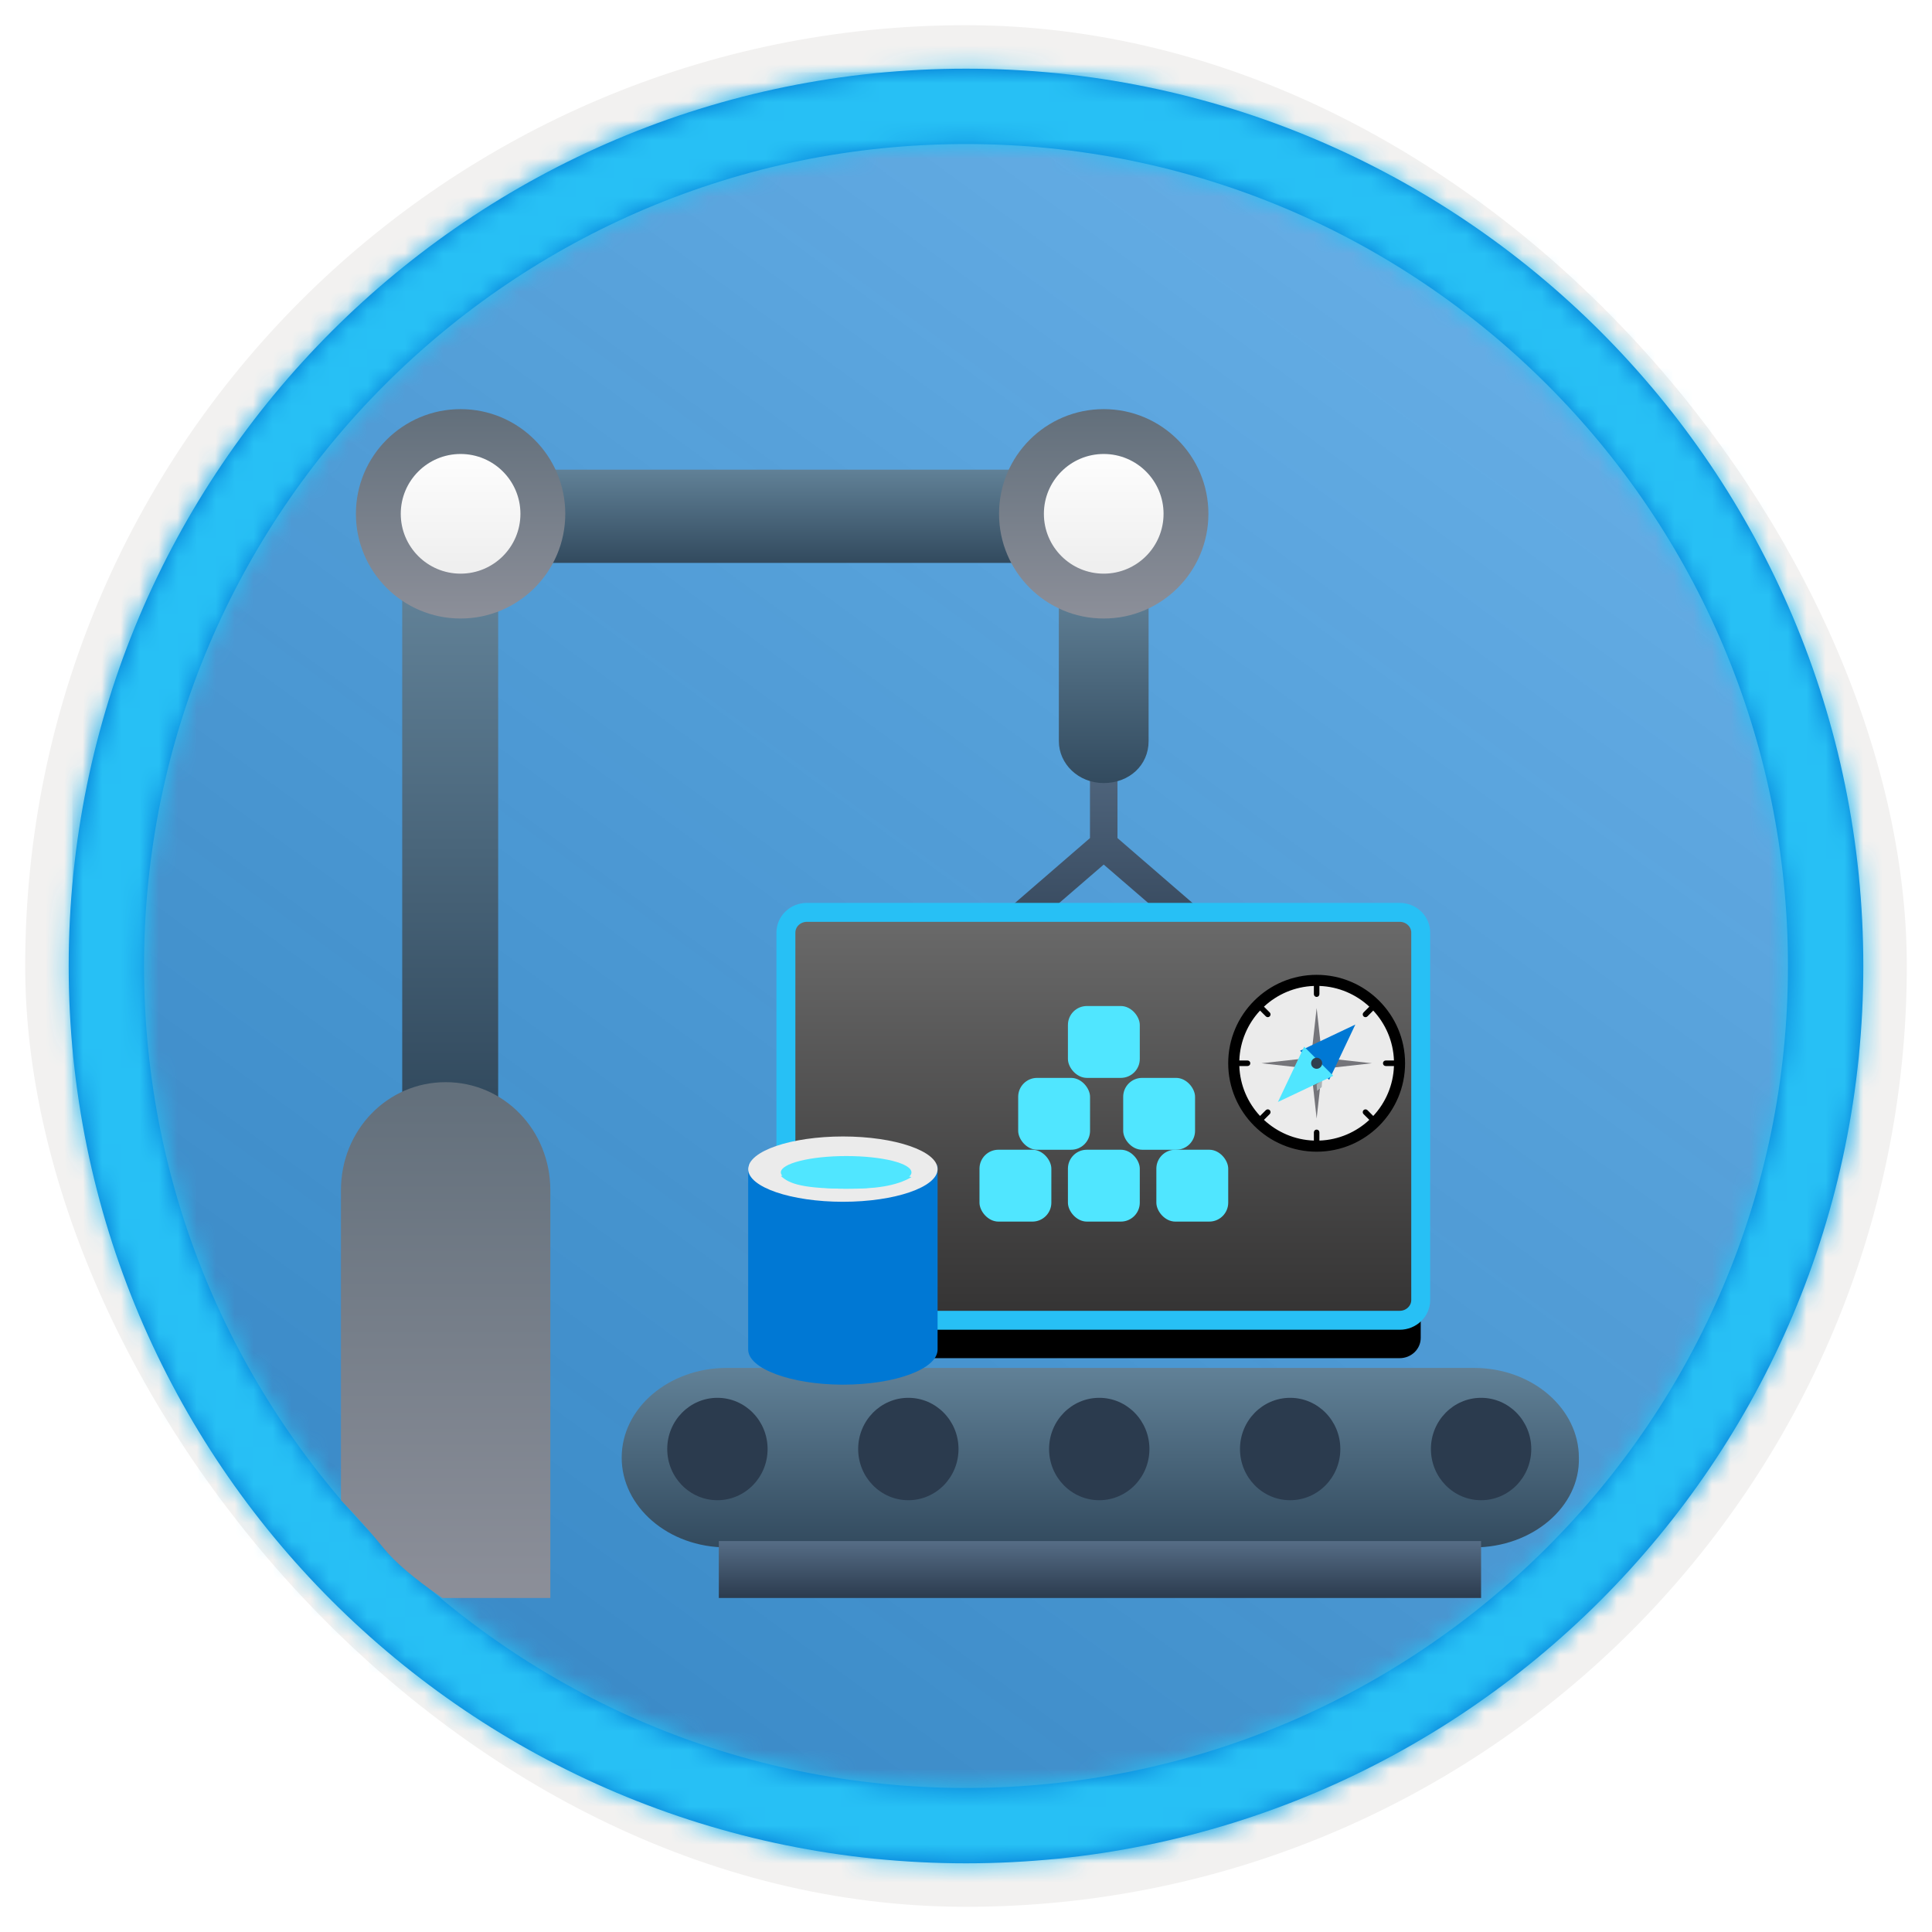 <?xml version="1.0" encoding="UTF-8"?>
<svg width="102px" height="102px" viewBox="0 0 102 102" version="1.1" xmlns="http://www.w3.org/2000/svg" xmlns:xlink="http://www.w3.org/1999/xlink">
    <title>Azure Data Fundamentals: Explore relational data in Azure/explore-provisioning-and-deploying-relational-database-offerings-in-azure</title>
    <defs>
        <rect id="path-1" x="0" y="0" width="94.34" height="94.34" rx="47.17"></rect>
        <filter x="-2.9%" y="-2.9%" width="106.4%" height="106.4%" filterUnits="objectBoundingBox" id="filter-3">
            <feMorphology radius="2.5" operator="dilate" in="SourceAlpha" result="shadowSpreadOuter1"></feMorphology>
            <feOffset dx="0.5" dy="0.5" in="shadowSpreadOuter1" result="shadowOffsetOuter1"></feOffset>
            <feMorphology radius="1" operator="erode" in="SourceAlpha" result="shadowInner"></feMorphology>
            <feOffset dx="0.5" dy="0.5" in="shadowInner" result="shadowInner"></feOffset>
            <feComposite in="shadowOffsetOuter1" in2="shadowInner" operator="out" result="shadowOffsetOuter1"></feComposite>
            <feColorMatrix values="0 0 0 0 0.822   0 0 0 0 0.832   0 0 0 0 0.836  0 0 0 1 0" type="matrix" in="shadowOffsetOuter1"></feColorMatrix>
        </filter>
        <linearGradient x1="77.83%" y1="11.2%" x2="-99.689%" y2="253.808%" id="linearGradient-4">
            <stop stop-color="#FFFFFF" offset="0%"></stop>
            <stop stop-color="#000000" stop-opacity="0.5" offset="100%"></stop>
        </linearGradient>
        <rect id="path-5" x="0" y="0" width="94.34" height="94.34"></rect>
        <rect id="path-6" x="0" y="0" width="94.34" height="94.34"></rect>
        <path d="M48.113,0.739 C74.277,0.739 95.487,21.949 95.487,48.113 C95.487,74.277 74.277,95.487 48.113,95.487 C21.949,95.487 0.739,74.277 0.739,48.113 C0.739,21.949 21.949,0.739 48.113,0.739 Z M48.113,4.717 C24.146,4.717 4.717,24.146 4.717,48.113 C4.717,72.08 24.146,91.509 48.113,91.509 C72.08,91.509 91.509,72.08 91.509,48.113 C91.509,24.146 72.08,4.717 48.113,4.717 Z" id="path-7"></path>
        <linearGradient x1="50%" y1="0%" x2="50%" y2="100%" id="linearGradient-9">
            <stop stop-color="#566D86" offset="0%"></stop>
            <stop stop-color="#2B3B4E" offset="100%"></stop>
        </linearGradient>
        <linearGradient x1="50%" y1="0%" x2="50%" y2="100%" id="linearGradient-10">
            <stop stop-color="#618197" offset="0%"></stop>
            <stop stop-color="#324A5E" offset="100%"></stop>
        </linearGradient>
        <linearGradient x1="50%" y1="0%" x2="50%" y2="100%" id="linearGradient-11">
            <stop stop-color="#618197" offset="0%"></stop>
            <stop stop-color="#324A5E" offset="100%"></stop>
        </linearGradient>
        <linearGradient x1="50%" y1="0%" x2="50%" y2="100%" id="linearGradient-12">
            <stop stop-color="#618197" offset="0%"></stop>
            <stop stop-color="#324A5E" offset="100%"></stop>
        </linearGradient>
        <linearGradient x1="50%" y1="0%" x2="50%" y2="100%" id="linearGradient-13">
            <stop stop-color="#626F7B" offset="0%"></stop>
            <stop stop-color="#8C8F99" offset="100%"></stop>
        </linearGradient>
        <linearGradient x1="50%" y1="0%" x2="50%" y2="100%" id="linearGradient-14">
            <stop stop-color="#626F7B" offset="0%"></stop>
            <stop stop-color="#8C8F99" offset="100%"></stop>
        </linearGradient>
        <linearGradient x1="50%" y1="-9.939%" x2="50%" y2="92.725%" id="linearGradient-15">
            <stop stop-color="#FFFFFF" offset="0%"></stop>
            <stop stop-color="#EFEFEF" offset="100%"></stop>
        </linearGradient>
        <linearGradient x1="50%" y1="0%" x2="50%" y2="100%" id="linearGradient-16">
            <stop stop-color="#618197" offset="0%"></stop>
            <stop stop-color="#324A5E" offset="100%"></stop>
        </linearGradient>
        <linearGradient x1="50%" y1="0%" x2="50%" y2="100%" id="linearGradient-17">
            <stop stop-color="#566D86" offset="0%"></stop>
            <stop stop-color="#2B3B4E" offset="100%"></stop>
        </linearGradient>
        <linearGradient x1="50%" y1="0.67%" x2="50%" y2="100%" id="linearGradient-18">
            <stop stop-color="#6A6A6A" offset="0%"></stop>
            <stop stop-color="#343333" offset="100%"></stop>
        </linearGradient>
        <path d="M32.405,-1.07822373e-13 C33.018,-1.07822373e-13 33.515,0.479 33.515,1.07 L33.515,20.466 C33.515,21.057 33.018,21.536 32.405,21.536 L1.11,21.536 C0.497,21.536 -6.22052152e-14,21.057 -6.22052152e-14,20.466 L-6.22052152e-14,1.07 C-6.22052152e-14,0.479 0.497,-1.07822373e-13 1.11,-1.07822373e-13 L32.405,-1.07822373e-13 Z" id="path-19"></path>
        <filter x="-22.4%" y="-25.5%" width="144.8%" height="169.6%" filterUnits="objectBoundingBox" id="filter-20">
            <feMorphology radius="0.5" operator="dilate" in="SourceAlpha" result="shadowSpreadOuter1"></feMorphology>
            <feOffset dx="0" dy="2" in="shadowSpreadOuter1" result="shadowOffsetOuter1"></feOffset>
            <feGaussianBlur stdDeviation="2" in="shadowOffsetOuter1" result="shadowBlurOuter1"></feGaussianBlur>
            <feComposite in="shadowBlurOuter1" in2="SourceAlpha" operator="out" result="shadowBlurOuter1"></feComposite>
            <feColorMatrix values="0 0 0 0 0   0 0 0 0 0   0 0 0 0 0  0 0 0 0.1 0" type="matrix" in="shadowBlurOuter1"></feColorMatrix>
        </filter>
        <filter x="-42.8%" y="-42.8%" width="192.8%" height="192.8%" filterUnits="objectBoundingBox" id="filter-21">
            <feOffset dx="0" dy="2" in="SourceAlpha" result="shadowOffsetOuter1"></feOffset>
            <feColorMatrix values="0 0 0 0 0   0 0 0 0 0   0 0 0 0 0  0 0 0 0.096 0" type="matrix" in="shadowOffsetOuter1" result="shadowMatrixOuter1"></feColorMatrix>
            <feMerge>
                <feMergeNode in="shadowMatrixOuter1"></feMergeNode>
                <feMergeNode in="SourceGraphic"></feMergeNode>
            </feMerge>
        </filter>
        <filter x="-120.0%" y="-91.6%" width="340.0%" height="290.0%" filterUnits="objectBoundingBox" id="filter-22">
            <feOffset dx="0" dy="2" in="SourceAlpha" result="shadowOffsetOuter1"></feOffset>
            <feGaussianBlur stdDeviation="2" in="shadowOffsetOuter1" result="shadowBlurOuter1"></feGaussianBlur>
            <feColorMatrix values="0 0 0 0 0   0 0 0 0 0   0 0 0 0 0  0 0 0 0.1 0" type="matrix" in="shadowBlurOuter1" result="shadowMatrixOuter1"></feColorMatrix>
            <feMerge>
                <feMergeNode in="shadowMatrixOuter1"></feMergeNode>
                <feMergeNode in="SourceGraphic"></feMergeNode>
            </feMerge>
        </filter>
    </defs>
    <g id="Badges" stroke="none" stroke-width="1" fill="none" fill-rule="evenodd">
        <g id="Azure-Data-Fundamentals:-Explore-relational-data-in-Azure" transform="translate(-159, -509)">
            <g id="Azure-Data-Fundamentals:-Explore-relational-data-in-Azure/explore-provisioning-and-deploying-relational-database-offerings-in-azure" transform="translate(160, 510)">
                <g id="Badge-Plates/Circle">
                    <g id="BG" transform="translate(2.83, 2.83)">
                        <mask id="mask-2" fill="white">
                            <use xlink:href="#path-1"></use>
                        </mask>
                        <g>
                            <use fill="black" fill-opacity="1" filter="url(#filter-3)" xlink:href="#path-1"></use>
                            <rect stroke="#F2F1F0" stroke-width="2.5" x="-1.25" y="-1.25" width="96.84" height="96.84" rx="48.42"></rect>
                        </g>
                        <g id="Colors/Azure/BG-Solid-Badges" mask="url(#mask-2)">
                            <g id="Rectangle">
                                <use fill="#0078D4" xlink:href="#path-5"></use>
                                <use fill-opacity="0.4" fill="url(#linearGradient-4)" xlink:href="#path-5"></use>
                            </g>
                            <g id="Rectangle-Copy">
                                <use fill="#0078D4" xlink:href="#path-6"></use>
                                <use fill-opacity="0.4" fill="url(#linearGradient-4)" xlink:href="#path-6"></use>
                            </g>
                        </g>
                    </g>
                    <g id="Border" transform="translate(1.887, 1.887)">
                        <mask id="mask-8" fill="white">
                            <use xlink:href="#path-7"></use>
                        </mask>
                        <use id="Boarder" fill="#0078D4" fill-rule="nonzero" xlink:href="#path-7"></use>
                        <g id="Colors/Azure/Border" mask="url(#mask-8)" fill="#27C0F5">
                            <g transform="translate(-1.887, -1.887)" id="Rectangle">
                                <rect x="0" y="0" width="100" height="100"></rect>
                            </g>
                        </g>
                    </g>
                </g>
                <g id="Group-3" transform="translate(17, 20.6)">
                    <path d="M46.298,27.232 L40.997,22.646 L40.997,17.36 C40.997,16.971 40.707,16.582 40.271,16.582 C39.908,16.582 39.545,16.893 39.545,17.36 L39.545,22.646 L34.245,27.232 C34.027,27.388 33.954,27.621 33.954,27.854 L33.954,31.274 C33.954,31.43 34.099,31.585 34.245,31.585 L35.624,31.585 L35.624,30.031 L35.406,30.031 L35.406,28.243 L40.271,24.045 L45.136,28.243 L45.136,30.031 L44.918,30.031 L44.918,31.585 L46.298,31.585 C46.443,31.585 46.588,31.43 46.588,31.274 L46.588,27.854 C46.588,27.621 46.443,27.388 46.298,27.232 Z" id="Path" fill="url(#linearGradient-9)" fill-rule="nonzero"></path>
                    <path d="M42.64,9.476 L42.64,17.53 C42.64,18.162 42.386,18.714 41.963,19.109 C41.54,19.504 40.948,19.741 40.271,19.741 C38.918,19.741 37.902,18.714 37.902,17.53 L37.902,9.476 C38.664,9.791 39.425,10.028 40.271,10.028 C41.117,10.028 41.879,9.791 42.64,9.476 Z" id="Path" fill="url(#linearGradient-10)" fill-rule="nonzero"></path>
                    <path d="M8.301,9.836 L8.301,36.547 C7.533,36.174 6.689,36.024 5.768,36.024 C4.847,36.024 4.003,36.248 3.235,36.547 L3.235,9.836 C4.003,10.284 4.847,10.508 5.768,10.508 C6.689,10.508 7.533,10.284 8.301,9.836 Z" id="Path" fill="url(#linearGradient-11)" fill-rule="nonzero"></path>
                    <path d="M36.326,5.657 C36.326,6.552 36.838,7.447 37.861,8.118 L7.829,8.118 C8.853,7.372 9.364,6.552 9.364,5.657 C9.364,4.762 8.853,3.942 7.829,3.196 L38.032,3.196 C36.838,3.942 36.326,4.762 36.326,5.657 Z" id="Path" fill="url(#linearGradient-12)" fill-rule="nonzero"></path>
                    <path d="M11.055,62.765 L5.357,62.765 C3.893,61.766 2.847,60.876 2.219,60.094 C1.59,59.312 0.85,58.482 2.13614437e-13,57.603 L2.13614437e-13,41.243 C2.13614437e-13,38.063 2.449,35.533 5.527,35.533 C8.606,35.533 11.055,38.063 11.055,41.243 L11.055,62.765 Z" id="Path" fill="url(#linearGradient-13)" fill-rule="nonzero"></path>
                    <circle id="Oval" fill="url(#linearGradient-14)" fill-rule="nonzero" cx="6.317" cy="5.527" r="5.527"></circle>
                    <circle id="Oval" fill="url(#linearGradient-15)" fill-rule="nonzero" cx="6.317" cy="5.527" r="3.159"></circle>
                    <circle id="Oval" fill="url(#linearGradient-14)" fill-rule="nonzero" cx="40.271" cy="5.527" r="5.527"></circle>
                    <circle id="Oval" fill="url(#linearGradient-15)" fill-rule="nonzero" cx="40.271" cy="5.527" r="3.159"></circle>
                    <g id="Group-2" transform="translate(14.822, 50.619)" fill-rule="nonzero">
                        <path d="M44.992,9.476 L5.543,9.476 C2.448,9.476 1.43866839e-12,7.322 1.43866839e-12,4.738 L1.43866839e-12,4.738 C1.43866839e-12,2.092 2.52,-2.38453325e-13 5.543,-2.38453325e-13 L44.992,-2.38453325e-13 C48.087,-2.38453325e-13 50.535,2.154 50.535,4.738 L50.535,4.738 C50.607,7.322 48.087,9.476 44.992,9.476 Z" id="Path" fill="url(#linearGradient-16)"></path>
                        <g id="Group" transform="translate(2.369, 1.579)">
                            <ellipse id="Oval" fill="#2B3B4E" cx="43.003" cy="2.703" rx="2.649" ry="2.703"></ellipse>
                            <ellipse id="Oval" fill="#2B3B4E" cx="2.685" cy="2.703" rx="2.649" ry="2.703"></ellipse>
                            <ellipse id="Oval" fill="#2B3B4E" cx="12.765" cy="2.703" rx="2.649" ry="2.703"></ellipse>
                            <ellipse id="Oval" fill="#2B3B4E" cx="22.844" cy="2.703" rx="2.649" ry="2.703"></ellipse>
                            <ellipse id="Oval" fill="#2B3B4E" cx="32.923" cy="2.703" rx="2.649" ry="2.703"></ellipse>
                            <rect id="Rectangle" fill="url(#linearGradient-17)" x="2.759" y="7.564" width="40.244" height="3.003"></rect>
                        </g>
                    </g>
                    <g id="Group" transform="translate(23.492, 26.568)">
                        <g id="Fill-1">
                            <use fill="black" fill-opacity="1" filter="url(#filter-20)" xlink:href="#path-19"></use>
                            <use stroke="#27C0F5" stroke-width="1" fill="url(#linearGradient-18)" fill-rule="evenodd" xlink:href="#path-19"></use>
                        </g>
                        <g id="Rectangle-" transform="translate(10.22, 4.945)" fill="#50E6FF">
                            <rect id="Rectangle-Copy-24" x="4.669" y="7.587" width="3.794" height="3.794" rx="1"></rect>
                            <rect id="Rectangle-Copy-25" x="9.338" y="7.587" width="3.794" height="3.794" rx="1"></rect>
                            <rect id="Rectangle-Copy-26" x="0" y="7.587" width="3.794" height="3.794" rx="1"></rect>
                            <rect id="Rectangle-Copy-27" x="2.043" y="3.794" width="3.794" height="3.794" rx="1"></rect>
                            <rect id="Rectangle-Copy-28" x="7.587" y="3.794" width="3.794" height="3.794" rx="1"></rect>
                            <rect id="Rectangle-Copy-29" x="4.669" y="0" width="3.794" height="3.794" rx="1"></rect>
                        </g>
                        <g id="Compass-" filter="url(#filter-21)" transform="translate(23.351, 1.298)">
                            <path d="M9.046,4.669 C9.046,7.086 7.086,9.046 4.669,9.046 C2.252,9.046 0.292,7.086 0.292,4.669 C0.292,2.252 2.252,0.292 4.669,0.292 C7.086,0.292 9.046,2.252 9.046,4.669" id="Fill-49" fill="#EBEBEB"></path>
                            <path d="M7.657,7.451 L7.352,7.145 C7.295,7.088 7.202,7.088 7.145,7.145 C7.088,7.202 7.088,7.295 7.145,7.352 L7.451,7.657 C6.754,8.306 5.832,8.715 4.815,8.751 L4.815,8.317 C4.815,8.236 4.75,8.171 4.669,8.171 C4.588,8.171 4.523,8.236 4.523,8.317 L4.523,8.751 C3.507,8.715 2.584,8.306 1.887,7.657 L2.193,7.352 C2.25,7.295 2.25,7.202 2.193,7.145 C2.136,7.088 2.044,7.088 1.987,7.145 L1.681,7.451 C1.032,6.754 0.623,5.832 0.587,4.815 L1.021,4.815 C1.102,4.815 1.167,4.75 1.167,4.669 C1.167,4.588 1.102,4.523 1.021,4.523 L0.587,4.523 C0.623,3.507 1.032,2.584 1.681,1.887 L1.987,2.193 C2.015,2.221 2.052,2.236 2.09,2.236 C2.127,2.236 2.164,2.221 2.193,2.193 C2.25,2.136 2.25,2.044 2.193,1.987 L1.887,1.681 C2.584,1.032 3.507,0.623 4.523,0.587 L4.523,1.021 C4.523,1.102 4.588,1.167 4.669,1.167 C4.75,1.167 4.815,1.102 4.815,1.021 L4.815,0.587 C5.832,0.623 6.754,1.032 7.451,1.681 L7.145,1.987 C7.088,2.044 7.088,2.136 7.145,2.193 C7.174,2.221 7.211,2.236 7.249,2.236 C7.286,2.236 7.323,2.221 7.352,2.193 L7.657,1.887 C8.306,2.584 8.715,3.507 8.751,4.523 L8.317,4.523 C8.236,4.523 8.171,4.588 8.171,4.669 C8.171,4.75 8.236,4.815 8.317,4.815 L8.751,4.815 C8.715,5.832 8.306,6.754 7.657,7.451 Z M4.669,0 C2.095,0 0,2.095 0,4.669 C0,7.244 2.095,9.338 4.669,9.338 C7.244,9.338 9.338,7.244 9.338,4.669 C9.338,2.095 7.244,0 4.669,0 L4.669,0 Z" id="Fill-55" fill="#000000"></path>
                            <polyline id="Fill-56" fill="#75757A" points="4.961 4.377 4.377 4.377 4.669 1.751 4.961 4.377"></polyline>
                            <polyline id="Fill-57" fill="#75757A" points="4.961 4.961 4.961 4.377 7.587 4.669 4.961 4.961"></polyline>
                            <polyline id="Fill-58" fill="#75757A" points="4.377 4.377 4.377 4.961 1.751 4.669 4.377 4.377"></polyline>
                            <polyline id="Fill-59" fill="#75757A" points="4.377 4.961 4.961 4.961 4.669 7.587 4.377 4.961"></polyline>
                            <polyline id="Fill-60" fill="#0078D4" points="5.33 5.545 3.794 4.009 6.712 2.626 5.33 5.545"></polyline>
                            <polyline id="Fill-61" fill="#A9B3B6" points="4.669 5.785 4.691 6.128 4.937 5.925 4.961 5.545 4.669 5.785"></polyline>
                            <polyline id="Fill-62" fill="#50E6FF" points="4.009 3.794 5.545 5.33 2.626 6.712 4.009 3.794"></polyline>
                            <path d="M4.961,4.669 C4.961,4.83 4.83,4.961 4.669,4.961 C4.508,4.961 4.377,4.83 4.377,4.669 C4.377,4.508 4.508,4.377 4.669,4.377 C4.83,4.377 4.961,4.508 4.961,4.669" id="Fill-65" fill="#30404D"></path>
                        </g>
                    </g>
                </g>
                <g id="Database" filter="url(#filter-22)" transform="translate(38.5, 57)" fill-rule="nonzero">
                    <path d="M5.006,3.233 C2.237,3.233 0,2.405 0,1.379 L0,11.25 C0,12.262 2.26,13.09 4.938,13.103 L5.006,13.103 C7.763,13.103 10,12.275 10,11.25 L10,1.379 C10,2.405 7.763,3.233 5.006,3.233 Z" id="Path" fill="#0078D4"></path>
                    <path d="M10,1.724 C10,2.678 7.74,3.448 5.006,3.448 C2.271,3.448 0,2.678 0,1.724 C0,0.77 2.26,0 5.006,0 C7.751,0 10,0.77 10,1.724" id="Path" fill="#EBEBEB"></path>
                    <path d="M5.177,2.759 C3.278,2.759 1.724,2.366 1.724,1.897 C1.724,1.427 3.268,1.034 5.177,1.034 C7.087,1.034 8.621,1.418 8.621,1.897 C8.621,2.366 7.077,2.759 5.177,2.759 Z" id="Path" fill="#50E6FF"></path>
                    <path d="M1.724,2.09 C2.078,2.381 2.507,2.757 5.182,2.756 C6.652,2.78 7.824,2.621 8.621,2.145 C7.607,1.84 6.234,1.704 5.182,1.729 C4.13,1.702 2.737,1.783 1.724,2.09 Z" id="Path" fill="#50E6FF"></path>
                </g>
            </g>
        </g>
    </g>
</svg>